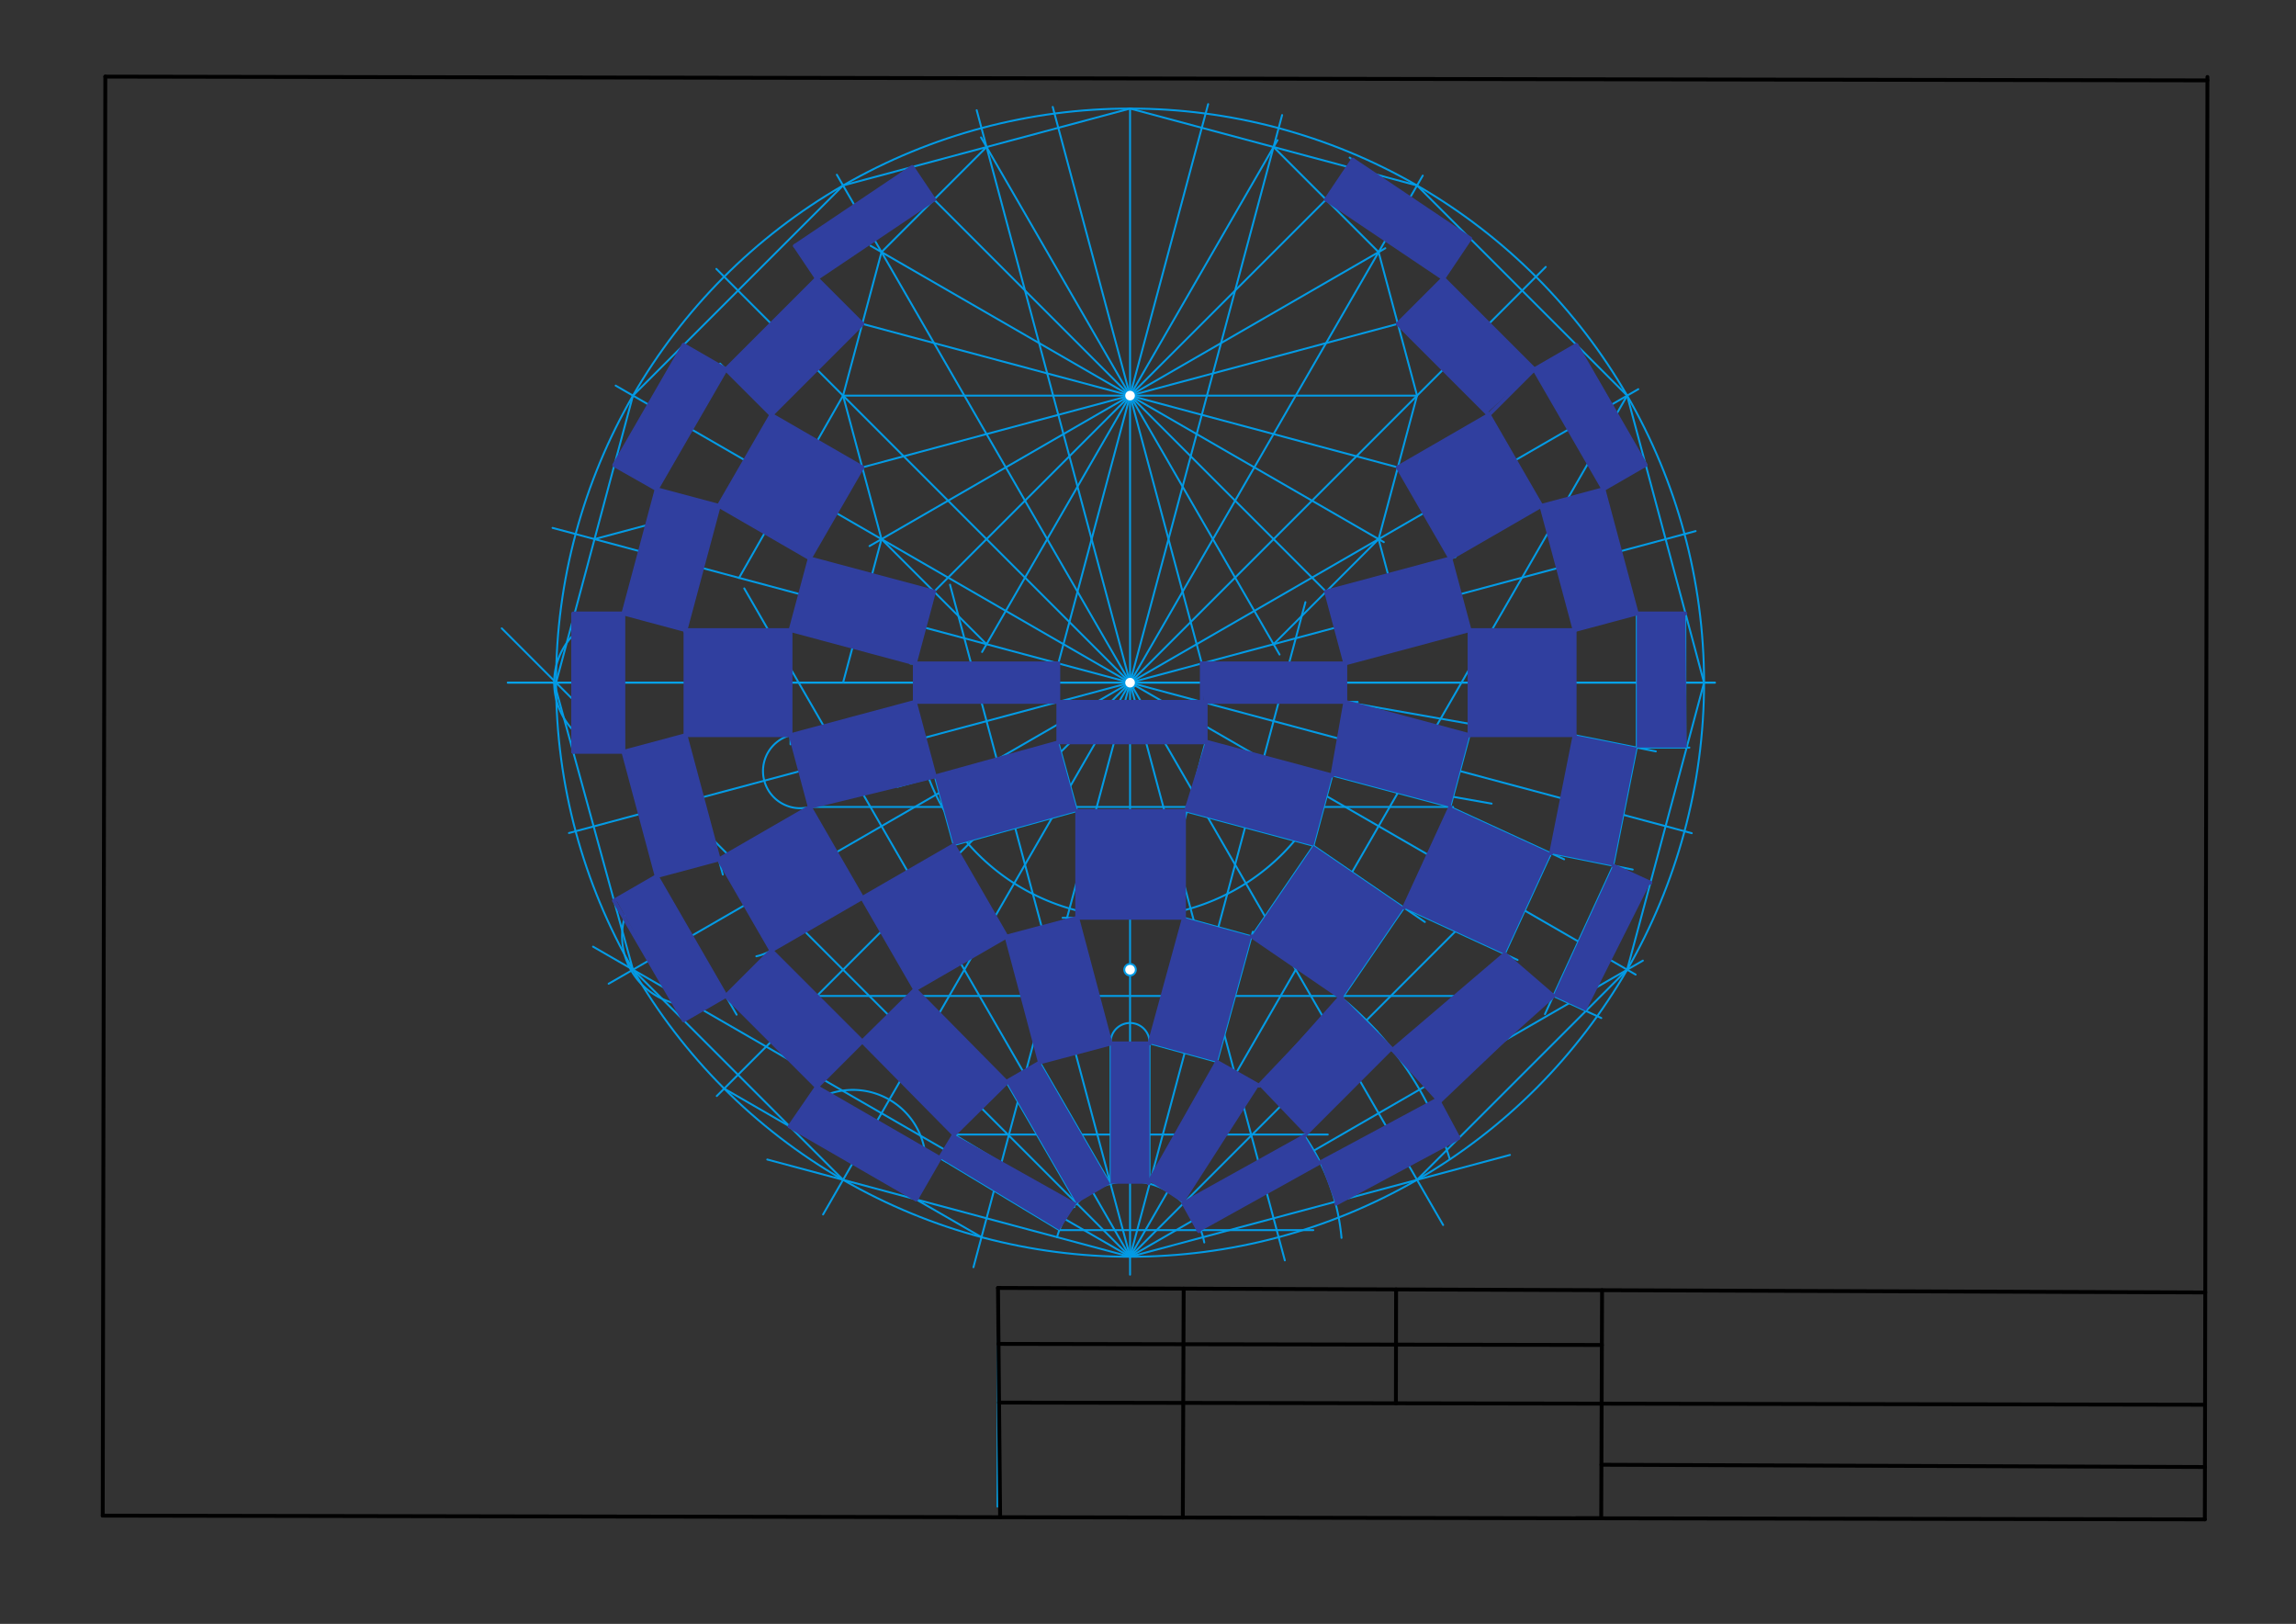 <svg xmlns="http://www.w3.org/2000/svg" class="svg--1it" height="100%" preserveAspectRatio="xMidYMid meet" viewBox="0 0 1190.551 841.89" width="100%"><rect x="0" y="0" width="1190.551" height="841.89" fill="#333333" stroke="none"/><defs><marker id="marker-arrow" markerHeight="16" markerUnits="userSpaceOnUse" markerWidth="24" orient="auto-start-reverse" refX="24" refY="4" viewBox="0 0 24 8"><path d="M 0 0 L 24 4 L 0 8 z" stroke="inherit"></path></marker></defs><g class="aux-layer--1FB"><g class="element--2qn"><line stroke="#03A9F4" stroke-dasharray="none" stroke-linecap="round" stroke-width="1" x1="517.497" x2="517.293" y1="667.719" y2="781.105"></line></g><g class="element--2qn"><line stroke="#03A9F4" stroke-dasharray="none" stroke-linecap="round" stroke-width="1" x1="585.973" x2="889.281" y1="353.921" y2="353.921"></line></g><g class="element--2qn"><line stroke="#03A9F4" stroke-dasharray="none" stroke-linecap="round" stroke-width="1" x1="263.281" x2="585.973" y1="353.921" y2="353.921"></line></g><g class="element--2qn"><g class="center--1s5"><line x1="581.973" y1="353.921" x2="589.973" y2="353.921" stroke="#039BE5" stroke-width="1" stroke-linecap="round"></line><line x1="585.973" y1="349.921" x2="585.973" y2="357.921" stroke="#039BE5" stroke-width="1" stroke-linecap="round"></line><circle class="hit--230" cx="585.973" cy="353.921" r="4" stroke="none" fill="transparent"></circle></g><circle cx="585.973" cy="353.921" fill="none" r="297.635" stroke="#039BE5" stroke-dasharray="none" stroke-width="1"></circle></g><g class="element--2qn"><line stroke="#039BE5" stroke-dasharray="none" stroke-linecap="round" stroke-width="1" x1="585.973" x2="585.973" y1="353.921" y2="56.286"></line></g><g class="element--2qn"><line stroke="#039BE5" stroke-dasharray="none" stroke-linecap="round" stroke-width="1" x1="585.973" x2="585.973" y1="353.921" y2="660.859"></line></g><g class="element--2qn"><line stroke="#039BE5" stroke-dasharray="none" stroke-linecap="round" stroke-width="1" x1="585.973" x2="734.791" y1="205.103" y2="205.103"></line></g><g class="element--2qn"><line stroke="#039BE5" stroke-dasharray="none" stroke-linecap="round" stroke-width="1" x1="585.973" x2="437.156" y1="205.103" y2="205.103"></line></g><g class="element--2qn"><line stroke="#039BE5" stroke-dasharray="none" stroke-linecap="round" stroke-width="1" x1="585.973" x2="733.815" y1="205.103" y2="165.489"></line></g><g class="element--2qn"><line stroke="#039BE5" stroke-dasharray="none" stroke-linecap="round" stroke-width="1" x1="585.973" x2="718.333" y1="205.103" y2="128.686"></line></g><g class="element--2qn"><line stroke="#039BE5" stroke-dasharray="none" stroke-linecap="round" stroke-width="1" x1="585.973" x2="695.194" y1="205.103" y2="95.882"></line></g><g class="element--2qn"><line stroke="#039BE5" stroke-dasharray="none" stroke-linecap="round" stroke-width="1" x1="585.973" x2="662.432" y1="205.103" y2="72.673"></line></g><g class="element--2qn"><line stroke="#039BE5" stroke-dasharray="none" stroke-linecap="round" stroke-width="1" x1="585.973" x2="626.467" y1="205.103" y2="53.976"></line></g><g class="element--2qn"><line stroke="#039BE5" stroke-dasharray="none" stroke-linecap="round" stroke-width="1" x1="585.973" x2="545.872" y1="205.103" y2="55.443"></line></g><g class="element--2qn"><line stroke="#039BE5" stroke-dasharray="none" stroke-linecap="round" stroke-width="1" x1="585.973" x2="508.689" y1="205.103" y2="71.242"></line></g><g class="element--2qn"><line stroke="#039BE5" stroke-dasharray="none" stroke-linecap="round" stroke-width="1" x1="585.973" x2="474.779" y1="205.103" y2="93.909"></line></g><g class="element--2qn"><line stroke="#039BE5" stroke-dasharray="none" stroke-linecap="round" stroke-width="1" x1="585.973" x2="451.408" y1="205.103" y2="127.412"></line></g><g class="element--2qn"><line stroke="#039BE5" stroke-dasharray="none" stroke-linecap="round" stroke-width="1" x1="585.973" x2="437.328" y1="205.103" y2="165.274"></line></g><g class="element--2qn"><line stroke="#039BE5" stroke-dasharray="none" stroke-linecap="round" stroke-width="1" x1="585.973" x2="437.336" y1="205.103" y2="244.93"></line></g><g class="element--2qn"><line stroke="#039BE5" stroke-dasharray="none" stroke-linecap="round" stroke-width="1" x1="585.973" x2="450.872" y1="205.103" y2="283.104"></line></g><g class="element--2qn"><line stroke="#039BE5" stroke-dasharray="none" stroke-linecap="round" stroke-width="1" x1="585.973" x2="477.194" y1="205.103" y2="313.882"></line></g><g class="element--2qn"><line stroke="#039BE5" stroke-dasharray="none" stroke-linecap="round" stroke-width="1" x1="585.973" x2="509.234" y1="205.103" y2="338.019"></line></g><g class="element--2qn"><line stroke="#039BE5" stroke-dasharray="none" stroke-linecap="round" stroke-width="1" x1="585.973" x2="546.676" y1="205.103" y2="351.762"></line></g><g class="element--2qn"><line stroke="#039BE5" stroke-dasharray="none" stroke-linecap="round" stroke-width="1" x1="585.973" x2="625.152" y1="205.103" y2="351.322"></line></g><g class="element--2qn"><line stroke="#039BE5" stroke-dasharray="none" stroke-linecap="round" stroke-width="1" x1="585.973" x2="663.482" y1="205.103" y2="339.353"></line></g><g class="element--2qn"><line stroke="#039BE5" stroke-dasharray="none" stroke-linecap="round" stroke-width="1" x1="585.973" x2="695.179" y1="205.103" y2="314.309"></line></g><g class="element--2qn"><line stroke="#039BE5" stroke-dasharray="none" stroke-linecap="round" stroke-width="1" x1="585.973" x2="717.565" y1="205.103" y2="281.078"></line></g><g class="element--2qn"><line stroke="#039BE5" stroke-dasharray="none" stroke-linecap="round" stroke-width="1" x1="585.973" x2="734.753" y1="205.103" y2="244.969"></line></g><g class="element--2qn"><line stroke="#039BE5" stroke-dasharray="none" stroke-linecap="round" stroke-width="1" x1="585.973" x2="879.234" y1="353.921" y2="275.342"></line></g><g class="element--2qn"><line stroke="#039BE5" stroke-dasharray="none" stroke-linecap="round" stroke-width="1" x1="585.973" x2="849.512" y1="353.921" y2="201.766"></line></g><g class="element--2qn"><line stroke="#039BE5" stroke-dasharray="none" stroke-linecap="round" stroke-width="1" x1="585.973" x2="801.517" y1="353.921" y2="138.377"></line></g><g class="element--2qn"><line stroke="#039BE5" stroke-dasharray="none" stroke-linecap="round" stroke-width="1" x1="585.973" x2="737.742" y1="353.921" y2="91.05"></line></g><g class="element--2qn"><line stroke="#039BE5" stroke-dasharray="none" stroke-linecap="round" stroke-width="1" x1="585.973" x2="664.823" y1="353.921" y2="59.649"></line></g><g class="element--2qn"><line stroke="#039BE5" stroke-dasharray="none" stroke-linecap="round" stroke-width="1" x1="585.973" x2="506.449" y1="353.921" y2="57.131"></line></g><g class="element--2qn"><line stroke="#039BE5" stroke-dasharray="none" stroke-linecap="round" stroke-width="1" x1="585.973" x2="433.937" y1="353.921" y2="90.586"></line></g><g class="element--2qn"><line stroke="#039BE5" stroke-dasharray="none" stroke-linecap="round" stroke-width="1" x1="585.973" x2="371.456" y1="353.921" y2="139.403"></line></g><g class="element--2qn"><line stroke="#039BE5" stroke-dasharray="none" stroke-linecap="round" stroke-width="1" x1="585.973" x2="319.242" y1="353.921" y2="199.923"></line></g><g class="element--2qn"><line stroke="#039BE5" stroke-dasharray="none" stroke-linecap="round" stroke-width="1" x1="585.973" x2="286.512" y1="353.921" y2="273.68"></line></g><g class="element--2qn"><line stroke="#039BE5" stroke-dasharray="none" stroke-linecap="round" stroke-width="1" x1="585.973" x2="437.156" y1="56.286" y2="96.161"></line></g><g class="element--2qn"><line stroke="#039BE5" stroke-dasharray="none" stroke-linecap="round" stroke-width="1" x1="437.156" x2="328.214" y1="96.161" y2="205.103"></line></g><g class="element--2qn"><line stroke="#039BE5" stroke-dasharray="none" stroke-linecap="round" stroke-width="1" x1="328.214" x2="288.338" y1="205.103" y2="353.921"></line></g><g class="element--2qn"><line stroke="#039BE5" stroke-dasharray="none" stroke-linecap="round" stroke-width="1" x1="585.973" x2="734.791" y1="56.286" y2="96.161"></line></g><g class="element--2qn"><line stroke="#039BE5" stroke-dasharray="none" stroke-linecap="round" stroke-width="1" x1="734.791" x2="843.733" y1="96.161" y2="205.103"></line></g><g class="element--2qn"><line stroke="#039BE5" stroke-dasharray="none" stroke-linecap="round" stroke-width="1" x1="843.733" x2="883.608" y1="205.103" y2="353.921"></line></g><g class="element--2qn"><line stroke="#039BE5" stroke-dasharray="none" stroke-linecap="round" stroke-width="1" x1="585.973" x2="295.022" y1="353.921" y2="431.881"></line></g><g class="element--2qn"><line stroke="#039BE5" stroke-dasharray="none" stroke-linecap="round" stroke-width="1" x1="442.227" x2="308.276" y1="243.62" y2="279.512"></line></g><g class="element--2qn"><line stroke="#039BE5" stroke-dasharray="none" stroke-linecap="round" stroke-width="1" x1="437.156" x2="457.093" y1="205.103" y2="279.512"></line></g><g class="element--2qn"><line stroke="#039BE5" stroke-dasharray="none" stroke-linecap="round" stroke-width="1" x1="660.382" x2="714.853" y1="76.224" y2="130.694"></line></g><g class="element--2qn"><line stroke="#039BE5" stroke-dasharray="none" stroke-linecap="round" stroke-width="1" x1="714.853" x2="734.791" y1="130.694" y2="205.103"></line></g><g class="element--2qn"><line stroke="#039BE5" stroke-dasharray="none" stroke-linecap="round" stroke-width="1" x1="734.791" x2="714.853" y1="205.103" y2="279.512"></line></g><g class="element--2qn"><line stroke="#039BE5" stroke-dasharray="none" stroke-linecap="round" stroke-width="1" x1="714.853" x2="660.382" y1="279.512" y2="333.983"></line></g><g class="element--2qn"><line stroke="#039BE5" stroke-dasharray="none" stroke-linecap="round" stroke-width="1" x1="457.093" x2="511.564" y1="279.512" y2="333.983"></line></g><g class="element--2qn"><line stroke="#039BE5" stroke-dasharray="none" stroke-linecap="round" stroke-width="1" x1="437.156" x2="457.093" y1="205.103" y2="130.694"></line></g><g class="element--2qn"><line stroke="#039BE5" stroke-dasharray="none" stroke-linecap="round" stroke-width="1" x1="457.093" x2="511.564" y1="130.694" y2="76.224"></line></g><g class="element--2qn"><line stroke="#039BE5" stroke-dasharray="none" stroke-linecap="round" stroke-width="1" x1="585.973" x2="877.24" y1="353.921" y2="431.965"></line></g><g class="element--2qn"><line stroke="#039BE5" stroke-dasharray="none" stroke-linecap="round" stroke-width="1" x1="548.769" x2="472" y1="343.952" y2="343.952"></line></g><g class="element--2qn"><line stroke="#039BE5" stroke-dasharray="none" stroke-linecap="round" stroke-width="1" x1="548.769" x2="473.5" y1="363.89" y2="363.89"></line></g><g class="element--2qn"><line stroke="#039BE5" stroke-dasharray="none" stroke-linecap="round" stroke-width="1" x1="474.36" x2="474.36" y1="363.89" y2="341.43"></line></g><g class="element--2qn"><line stroke="#039BE5" stroke-dasharray="none" stroke-linecap="round" stroke-width="1" x1="548.769" x2="548.769" y1="363.89" y2="343.952"></line></g><g class="element--2qn"><line stroke="#039BE5" stroke-dasharray="none" stroke-linecap="round" stroke-width="1" x1="457.093" x2="437.175" y1="279.512" y2="353.849"></line></g><g class="element--2qn"><line stroke="#039BE5" stroke-dasharray="none" stroke-linecap="round" stroke-width="1" x1="623.178" x2="704" y1="363.89" y2="363.89"></line></g><g class="element--2qn"><path d="M 474.36 363.89 A 111.613 111.613 0 0 0 697.586 363.89" fill="none" stroke="#039BE5" stroke-dasharray="none" stroke-linecap="round" stroke-width="1"></path></g><g class="element--2qn"><line stroke="#039BE5" stroke-dasharray="none" stroke-linecap="round" stroke-width="1" x1="687.617" x2="754.752" y1="306.747" y2="288.759"></line></g><g class="element--2qn"><line stroke="#039BE5" stroke-dasharray="none" stroke-linecap="round" stroke-width="1" x1="714.853" x2="729.806" y1="279.512" y2="335.319"></line></g><g class="element--2qn"><line stroke="#039BE5" stroke-dasharray="none" stroke-linecap="round" stroke-width="1" x1="399.951" x2="373.393" y1="215.072" y2="188.514"></line></g><g class="element--2qn"><line stroke="#039BE5" stroke-dasharray="none" stroke-linecap="round" stroke-width="1" x1="484.329" x2="473.009" y1="103.459" y2="86.615"></line></g><g class="element--2qn"><line stroke="#039BE5" stroke-dasharray="none" stroke-linecap="round" stroke-width="1" x1="437.156" x2="383.197" y1="205.103" y2="299.641"></line></g><g class="element--2qn"><line stroke="#039BE5" stroke-dasharray="none" stroke-linecap="round" stroke-width="1" x1="340.496" x2="372.716" y1="253.612" y2="262.245"></line></g><g class="element--2qn"><line stroke="#039BE5" stroke-dasharray="none" stroke-linecap="round" stroke-width="1" x1="340.496" x2="318.644" y1="253.612" y2="240.996"></line></g><g class="element--2qn"><line stroke="#039BE5" stroke-dasharray="none" stroke-linecap="round" stroke-width="1" x1="340.496" x2="323.037" y1="253.612" y2="318.77"></line></g><g class="element--2qn"><path d="M 372.716 262.245 A 33.357 33.357 0 1 0 355.449 326.685" fill="none" stroke="#039BE5" stroke-dasharray="none" stroke-linecap="round" stroke-width="1"></path></g><g class="element--2qn"><path d="M 807.864 294.465 A 33.357 33.357 0 0 0 831.45 253.612" fill="none" stroke="#039BE5" stroke-dasharray="none" stroke-linecap="round" stroke-width="1"></path></g><g class="element--2qn"><path d="M 748.408 191.485 A 33.357 33.357 0 0 0 748.408 144.312" fill="none" stroke="#039BE5" stroke-dasharray="none" stroke-linecap="round" stroke-width="1"></path></g><g class="element--2qn"><line stroke="#039BE5" stroke-dasharray="none" stroke-linecap="round" stroke-width="1" x1="762.277" x2="699.848" y1="123.675" y2="81.721"></line></g><g class="element--2qn"><line stroke="#039BE5" stroke-dasharray="none" stroke-linecap="round" stroke-width="1" x1="709.269" x2="711.452" y1="117.995" y2="109.846"></line></g><g class="element--2qn"><line stroke="#039BE5" stroke-dasharray="none" stroke-linecap="round" stroke-width="1" x1="795.582" x2="831.45" y1="191.485" y2="253.612"></line></g><g class="element--2qn"><line stroke="#039BE5" stroke-dasharray="none" stroke-linecap="round" stroke-width="1" x1="795.582" x2="817.541" y1="191.485" y2="178.807"></line></g><g class="element--2qn"><line stroke="#039BE5" stroke-dasharray="none" stroke-linecap="round" stroke-width="1" x1="831.45" x2="853.28" y1="253.612" y2="241.009"></line></g><g class="element--2qn"><line stroke="#039BE5" stroke-dasharray="none" stroke-linecap="round" stroke-width="1" x1="697.586" x2="465.333" y1="343.952" y2="407.906"></line></g><g class="element--2qn"><line stroke="#039BE5" stroke-dasharray="none" stroke-linecap="round" stroke-width="1" x1="548.769" x2="559.355" y1="384.859" y2="423.301"></line></g><g class="element--2qn"><line stroke="#039BE5" stroke-dasharray="none" stroke-linecap="round" stroke-width="1" x1="625.182" x2="613.932" y1="384.437" y2="426.344"></line></g><g class="element--2qn"><line stroke="#039BE5" stroke-dasharray="none" stroke-linecap="round" stroke-width="1" x1="690.855" x2="679.282" y1="402.065" y2="445.177"></line></g><g class="element--2qn"><line stroke="#039BE5" stroke-dasharray="none" stroke-linecap="round" stroke-width="1" x1="409.92" x2="409.92" y1="326.685" y2="385.906"></line></g><g class="element--2qn"><path d="M 409.92 326.685 A 27.235 27.235 0 0 0 409.92 381.156" fill="none" stroke="#039BE5" stroke-dasharray="none" stroke-linecap="round" stroke-width="1"></path></g><g class="element--2qn"><line stroke="#039BE5" stroke-dasharray="none" stroke-linecap="round" stroke-width="1" x1="409.92" x2="355.449" y1="381.156" y2="381.156"></line></g><g class="element--2qn"><path d="M 323.229 318.052 A 35.869 35.869 0 1 0 327.859 389.489" fill="none" stroke="#039BE5" stroke-dasharray="none" stroke-linecap="round" stroke-width="1"></path></g><g class="element--2qn"><line stroke="#039BE5" stroke-dasharray="none" stroke-linecap="round" stroke-width="1" x1="585.973" x2="315.604" y1="353.921" y2="510.018"></line></g><g class="element--2qn"><line stroke="#039BE5" stroke-dasharray="none" stroke-linecap="round" stroke-width="1" x1="585.973" x2="848.13" y1="353.921" y2="505.277"></line></g><g class="element--2qn"><line stroke="#039BE5" stroke-dasharray="none" stroke-linecap="round" stroke-width="1" x1="287.36" x2="328.214" y1="353.921" y2="502.738"></line></g><g class="element--2qn"><line stroke="#039BE5" stroke-dasharray="none" stroke-linecap="round" stroke-width="1" x1="355.449" x2="374.814" y1="381.156" y2="453.427"></line></g><g class="element--2qn"><path d="M 355.449 381.156 A 33.357 33.357 0 1 0 380.277 442.538" fill="none" stroke="#039BE5" stroke-dasharray="none" stroke-linecap="round" stroke-width="1"></path></g><g class="element--2qn"><line stroke="#039BE5" stroke-dasharray="none" stroke-linecap="round" stroke-width="1" x1="323.229" x2="342.451" y1="389.789" y2="461.524"></line></g><g class="element--2qn"><line stroke="#039BE5" stroke-dasharray="none" stroke-linecap="round" stroke-width="1" x1="409.92" x2="421.673" y1="381.156" y2="425.018"></line></g><g class="element--2qn"><path d="M 409.92 381.156 A 19.258 19.258 0 0 0 419.889 418.361" fill="none" stroke="#039BE5" stroke-dasharray="none" stroke-linecap="round" stroke-width="1"></path></g><g class="element--2qn"><line stroke="#039BE5" stroke-dasharray="none" stroke-linecap="round" stroke-width="1" x1="372.716" x2="406.685" y1="445.596" y2="504.432"></line></g><g class="element--2qn"><path d="M 372.716 445.596 A 27.235 27.235 0 1 1 392.186 495.782" fill="none" stroke="#039BE5" stroke-dasharray="none" stroke-linecap="round" stroke-width="1"></path></g><g class="element--2qn"><line stroke="#039BE5" stroke-dasharray="none" stroke-linecap="round" stroke-width="1" x1="399.951" x2="449.62" y1="492.769" y2="464.093"></line></g><g class="element--2qn"><line stroke="#039BE5" stroke-dasharray="none" stroke-linecap="round" stroke-width="1" x1="419.889" x2="447.125" y1="418.361" y2="465.534"></line></g><g class="element--2qn"><line stroke="#039BE5" stroke-dasharray="none" stroke-linecap="round" stroke-width="1" x1="340.496" x2="381.966" y1="454.229" y2="526.057"></line></g><g class="element--2qn"><line stroke="#039BE5" stroke-dasharray="none" stroke-linecap="round" stroke-width="1" x1="585.973" x2="371.66" y1="353.921" y2="568.233"></line></g><g class="element--2qn"><line stroke="#039BE5" stroke-dasharray="none" stroke-linecap="round" stroke-width="1" x1="585.973" x2="426.787" y1="353.921" y2="629.639"></line></g><g class="element--2qn"><line stroke="#039BE5" stroke-dasharray="none" stroke-linecap="round" stroke-width="1" x1="328.214" x2="437.156" y1="502.738" y2="611.68"></line></g><g class="element--2qn"><line stroke="#039BE5" stroke-dasharray="none" stroke-linecap="round" stroke-width="1" x1="340.496" x2="318.446" y1="454.229" y2="466.96"></line></g><g class="element--2qn"><path d="M 340.496 454.229 A 35.869 35.869 0 1 0 381.015 513.158" fill="none" stroke="#039BE5" stroke-dasharray="none" stroke-linecap="round" stroke-width="1"></path></g><g class="element--2qn"><line stroke="#039BE5" stroke-dasharray="none" stroke-linecap="round" stroke-width="1" x1="376.365" x2="354.526" y1="516.356" y2="528.965"></line></g><g class="element--2qn"><line stroke="#039BE5" stroke-dasharray="none" stroke-linecap="round" stroke-width="1" x1="399.951" x2="453.211" y1="492.769" y2="546.029"></line></g><g class="element--2qn"><line stroke="#039BE5" stroke-dasharray="none" stroke-linecap="round" stroke-width="1" x1="376.365" x2="430.291" y1="516.356" y2="570.282"></line></g><g class="element--2qn"><path d="M 399.951 492.769 A 33.357 33.357 0 0 0 447.125 539.943" fill="none" stroke="#039BE5" stroke-dasharray="none" stroke-linecap="round" stroke-width="1"></path></g><g class="element--2qn"><line stroke="#039BE5" stroke-dasharray="none" stroke-linecap="round" stroke-width="1" x1="447.125" x2="510.956" y1="465.534" y2="428.681"></line></g><g class="element--2qn"><line stroke="#039BE5" stroke-dasharray="none" stroke-linecap="round" stroke-width="1" x1="484.724" x2="494.578" y1="402.567" y2="438.353"></line></g><g class="element--2qn"><line stroke="#039BE5" stroke-dasharray="none" stroke-linecap="round" stroke-width="1" x1="494.526" x2="558.569" y1="438.166" y2="420.459"></line></g><g class="element--2qn"><line stroke="#039BE5" stroke-dasharray="none" stroke-linecap="round" stroke-width="1" x1="558.569" x2="613.932" y1="420.459" y2="420.459"></line></g><g class="element--2qn"><line stroke="#039BE5" stroke-dasharray="none" stroke-linecap="round" stroke-width="1" x1="613.932" x2="681.079" y1="420.459" y2="438.483"></line></g><g class="element--2qn"><path d="M 558.572 420.459 A 55.36 55.36 0 0 0 613.932 475.82" fill="none" stroke="#039BE5" stroke-dasharray="none" stroke-linecap="round" stroke-width="1"></path></g><g class="element--2qn"><line stroke="#039BE5" stroke-dasharray="none" stroke-linecap="round" stroke-width="1" x1="613.932" x2="613.932" y1="420.459" y2="475.82"></line></g><g class="element--2qn"><line stroke="#039BE5" stroke-dasharray="none" stroke-linecap="round" stroke-width="1" x1="613.932" x2="551" y1="475.82" y2="475.82"></line></g><g class="element--2qn"><line stroke="#039BE5" stroke-dasharray="none" stroke-linecap="round" stroke-width="1" x1="558.572" x2="558.572" y1="420.459" y2="478.43"></line></g><g class="element--2qn"><line stroke="#039BE5" stroke-dasharray="none" stroke-linecap="round" stroke-width="1" x1="494.526" x2="523.459" y1="438.166" y2="488.278"></line></g><g class="element--2qn"><path d="M 447.125 465.534 A 54.735 54.735 0 0 0 521.894 485.568" fill="none" stroke="#039BE5" stroke-dasharray="none" stroke-linecap="round" stroke-width="1"></path></g><g class="element--2qn"><line stroke="#039BE5" stroke-dasharray="none" stroke-linecap="round" stroke-width="1" x1="447.125" x2="474.808" y1="465.534" y2="513.484"></line></g><g class="element--2qn"><line stroke="#039BE5" stroke-dasharray="none" stroke-linecap="round" stroke-width="1" x1="521.894" x2="474.492" y1="485.568" y2="512.936"></line></g><g class="element--2qn"><line stroke="#039BE5" stroke-dasharray="none" stroke-linecap="round" stroke-width="1" x1="474.492" x2="447.125" y1="512.936" y2="539.943"></line></g><g class="element--2qn"><line stroke="#039BE5" stroke-dasharray="none" stroke-linecap="round" stroke-width="1" x1="585.973" x2="504.764" y1="353.921" y2="656.997"></line></g><g class="element--2qn"><line stroke="#039BE5" stroke-dasharray="none" stroke-linecap="round" stroke-width="1" x1="375.513" x2="508.94" y1="564.38" y2="641.414"></line></g><g class="element--2qn"><path d="M 409.448 583.973 A 37.849 37.849 0 0 1 475.005 621.822" fill="none" stroke="#039BE5" stroke-dasharray="none" stroke-linecap="round" stroke-width="1"></path></g><g class="element--2qn"><line stroke="#039BE5" stroke-dasharray="none" stroke-linecap="round" stroke-width="1" x1="423.538" x2="490.853" y1="563.529" y2="602.393"></line></g><g class="element--2qn"><line stroke="#039BE5" stroke-dasharray="none" stroke-linecap="round" stroke-width="1" x1="585.973" x2="397.854" y1="651.556" y2="601.149"></line></g><g class="element--2qn"><line stroke="#039BE5" stroke-dasharray="none" stroke-linecap="round" stroke-width="1" x1="585.973" x2="782.968" y1="651.556" y2="598.771"></line></g><g class="element--2qn"><line stroke="#039BE5" stroke-dasharray="none" stroke-linecap="round" stroke-width="1" x1="585.973" x2="851.89" y1="651.556" y2="498.029"></line></g><g class="element--2qn"><line stroke="#039BE5" stroke-dasharray="none" stroke-linecap="round" stroke-width="1" x1="585.973" x2="843.733" y1="651.556" y2="205.103"></line></g><g class="element--2qn"><line stroke="#039BE5" stroke-dasharray="none" stroke-linecap="round" stroke-width="1" x1="585.973" x2="307.511" y1="651.556" y2="490.785"></line></g><g class="element--2qn"><line stroke="#039BE5" stroke-dasharray="none" stroke-linecap="round" stroke-width="1" x1="585.973" x2="260.178" y1="651.556" y2="325.76"></line></g><g class="element--2qn"><line stroke="#039BE5" stroke-dasharray="none" stroke-linecap="round" stroke-width="1" x1="585.973" x2="385.921" y1="651.556" y2="305.055"></line></g><g class="element--2qn"><line stroke="#039BE5" stroke-dasharray="none" stroke-linecap="round" stroke-width="1" x1="585.973" x2="492.613" y1="651.556" y2="303.132"></line></g><g class="element--2qn"><line stroke="#039BE5" stroke-dasharray="none" stroke-linecap="round" stroke-width="1" x1="585.973" x2="676.908" y1="651.556" y2="312.181"></line></g><g class="element--2qn"><line stroke="#039BE5" stroke-dasharray="none" stroke-linecap="round" stroke-width="1" x1="474.492" x2="521.838" y1="512.936" y2="560.913"></line></g><g class="element--2qn"><line stroke="#039BE5" stroke-dasharray="none" stroke-linecap="round" stroke-width="1" x1="447.125" x2="498.674" y1="539.943" y2="592.18"></line></g><g class="element--2qn"><line stroke="#039BE5" stroke-dasharray="none" stroke-linecap="round" stroke-width="1" x1="521.894" x2="539.783" y1="485.568" y2="552.872"></line></g><g class="element--2qn"><line stroke="#039BE5" stroke-dasharray="none" stroke-linecap="round" stroke-width="1" x1="558.572" x2="576.65" y1="475.82" y2="543.834"></line></g><g class="element--2qn"><path d="M 575.879 540.935 A 10.105 10.105 0 1 1 595.525 543.77" fill="none" stroke="#039BE5" stroke-dasharray="none" stroke-linecap="round" stroke-width="1"></path></g><g class="element--2qn"><line stroke="#039BE5" stroke-dasharray="none" stroke-linecap="round" stroke-width="1" x1="596.067" x2="631.099" y1="540.935" y2="550.546"></line></g><g class="element--2qn"><line stroke="#039BE5" stroke-dasharray="none" stroke-linecap="round" stroke-width="1" x1="631.099" x2="649.615" y1="550.546" y2="483.058"></line></g><g class="element--2qn"><line stroke="#039BE5" stroke-dasharray="none" stroke-linecap="round" stroke-width="1" x1="613.932" x2="648.965" y1="475.82" y2="485.431"></line></g><g class="element--2qn"><line stroke="#039BE5" stroke-dasharray="none" stroke-linecap="round" stroke-width="1" x1="648.965" x2="681.079" y1="485.431" y2="438.483"></line></g><g class="element--2qn"><path d="M 548.124 641.414 A 39.184 39.184 0 0 1 624.452 644.152" fill="none" stroke="#039BE5" stroke-dasharray="none" stroke-linecap="round" stroke-width="1"></path></g><g class="element--2qn"><line stroke="#039BE5" stroke-dasharray="none" stroke-linecap="round" stroke-width="1" x1="494.738" x2="557.083" y1="588.192" y2="625.807"></line></g><g class="element--2qn"><line stroke="#039BE5" stroke-dasharray="none" stroke-linecap="round" stroke-width="1" x1="487.38" x2="548.749" y1="600.388" y2="637.415"></line></g><g class="element--2qn"><line stroke="#039BE5" stroke-dasharray="none" stroke-linecap="round" stroke-width="1" x1="539.229" x2="575.718" y1="550.79" y2="613.772"></line></g><g class="element--2qn"><line stroke="#039BE5" stroke-dasharray="none" stroke-linecap="round" stroke-width="1" x1="521.807" x2="558.617" y1="560.883" y2="624.419"></line></g><g class="element--2qn"><line stroke="#039BE5" stroke-dasharray="none" stroke-linecap="round" stroke-width="1" x1="575.879" x2="575.879" y1="540.935" y2="613.742"></line></g><g class="element--2qn"><line stroke="#039BE5" stroke-dasharray="none" stroke-linecap="round" stroke-width="1" x1="596.067" x2="596.067" y1="540.935" y2="613.706"></line></g><g class="element--2qn"><line stroke="#039BE5" stroke-dasharray="none" stroke-linecap="round" stroke-width="1" x1="697.586" x2="794.288" y1="363.89" y2="380.941"></line></g><g class="element--2qn"><line stroke="#039BE5" stroke-dasharray="none" stroke-linecap="round" stroke-width="1" x1="690.855" x2="773.441" y1="402.065" y2="416.628"></line></g><g class="element--2qn"><line stroke="#039BE5" stroke-dasharray="none" stroke-linecap="round" stroke-width="1" x1="681.079" x2="738.848" y1="438.483" y2="478"></line></g><g class="element--2qn"><path d="M 648.965 485.431 A 56.881 56.881 0 0 0 728.027 470.598" fill="none" stroke="#039BE5" stroke-dasharray="none" stroke-linecap="round" stroke-width="1"></path></g><g class="element--2qn"><line stroke="#039BE5" stroke-dasharray="none" stroke-linecap="round" stroke-width="1" x1="728.027" x2="695.912" y1="470.598" y2="517.545"></line></g><g class="element--2qn"><line stroke="#039BE5" stroke-dasharray="none" stroke-linecap="round" stroke-width="1" x1="816.497" x2="816.497" y1="326.685" y2="385.24"></line></g><g class="element--2qn"><path d="M 816.497 326.685 A 27.235 27.235 0 0 0 816.497 381.156" fill="none" stroke="#039BE5" stroke-dasharray="none" stroke-linecap="round" stroke-width="1"></path></g><g class="element--2qn"><line stroke="#039BE5" stroke-dasharray="none" stroke-linecap="round" stroke-width="1" x1="816.497" x2="758.667" y1="381.156" y2="381.156"></line></g><g class="element--2qn"><line stroke="#039BE5" stroke-dasharray="none" stroke-linecap="round" stroke-width="1" x1="762.026" x2="750.667" y1="381.156" y2="423.549"></line></g><g class="element--2qn"><line stroke="#039BE5" stroke-dasharray="none" stroke-linecap="round" stroke-width="1" x1="419.889" x2="753.465" y1="418.361" y2="418.361"></line></g><g class="element--2qn"><line stroke="#039BE5" stroke-dasharray="none" stroke-linecap="round" stroke-width="1" x1="690.855" x2="752.057" y1="402.065" y2="418.361"></line></g><g class="element--2qn"><line stroke="#039BE5" stroke-dasharray="none" stroke-linecap="round" stroke-width="1" x1="752.057" x2="811.053" y1="418.361" y2="445.501"></line></g><g class="element--2qn"><path d="M 728.027 470.598 A 57.499 57.499 0 0 0 804.294 442.391" fill="none" stroke="#039BE5" stroke-dasharray="none" stroke-linecap="round" stroke-width="1"></path></g><g class="element--2qn"><line stroke="#039BE5" stroke-dasharray="none" stroke-linecap="round" stroke-width="1" x1="804.294" x2="777.788" y1="442.391" y2="500.009"></line></g><g class="element--2qn"><line stroke="#039BE5" stroke-dasharray="none" stroke-linecap="round" stroke-width="1" x1="728.027" x2="786.925" y1="470.598" y2="497.692"></line></g><g class="element--2qn"><line stroke="#039BE5" stroke-dasharray="none" stroke-linecap="round" stroke-width="1" x1="816.497" x2="858.603" y1="381.156" y2="389.547"></line></g><g class="element--2qn"><line stroke="#039BE5" stroke-dasharray="none" stroke-linecap="round" stroke-width="1" x1="804.294" x2="846.616" y1="442.391" y2="450.825"></line></g><g class="element--2qn"><line stroke="#039BE5" stroke-dasharray="none" stroke-linecap="round" stroke-width="1" x1="848.717" x2="848.717" y1="318.052" y2="387.782"></line></g><g class="element--2qn"><line stroke="#039BE5" stroke-dasharray="none" stroke-linecap="round" stroke-width="1" x1="848.717" x2="836.514" y1="387.577" y2="448.812"></line></g><g class="element--2qn"><line stroke="#039BE5" stroke-dasharray="none" stroke-linecap="round" stroke-width="1" x1="848.717" x2="876" y1="387.577" y2="387.577"></line></g><g class="element--2qn"><line stroke="#039BE5" stroke-dasharray="none" stroke-linecap="round" stroke-width="1" x1="843.733" x2="883.608" y1="502.738" y2="353.921"></line></g><g class="element--2qn"><line stroke="#039BE5" stroke-dasharray="none" stroke-linecap="round" stroke-width="1" x1="873.908" x2="873.908" y1="318.052" y2="387.577"></line></g><g class="element--2qn"><line stroke="#039BE5" stroke-dasharray="none" stroke-linecap="round" stroke-width="1" x1="836.514" x2="801.11" y1="448.812" y2="525.772"></line></g><g class="element--2qn"><path d="M 695.912 517.545 A 173.336 173.336 0 0 1 751.731 600.862" fill="none" stroke="#039BE5" stroke-dasharray="none" stroke-linecap="round" stroke-width="1"></path></g><g class="element--2qn"><line stroke="#039BE5" stroke-dasharray="none" stroke-linecap="round" stroke-width="1" x1="585.973" x2="666.229" y1="353.921" y2="653.44"></line></g><g class="element--2qn"><line stroke="#039BE5" stroke-dasharray="none" stroke-linecap="round" stroke-width="1" x1="695.912" x2="714.272" y1="517.545" y2="535.002"></line></g><g class="element--2qn"><line stroke="#039BE5" stroke-dasharray="none" stroke-linecap="round" stroke-width="1" x1="585.973" x2="748.318" y1="353.921" y2="635.11"></line></g><g class="element--2qn"><line stroke="#039BE5" stroke-dasharray="none" stroke-linecap="round" stroke-width="1" x1="843.733" x2="734.791" y1="502.738" y2="611.68"></line></g><g class="element--2qn"><line stroke="#039BE5" stroke-dasharray="none" stroke-linecap="round" stroke-width="1" x1="376.365" x2="814.036" y1="516.356" y2="516.356"></line></g><g class="element--2qn"><line stroke="#039BE5" stroke-dasharray="none" stroke-linecap="round" stroke-width="1" x1="805.442" x2="780.264" y1="516.356" y2="494.628"></line></g><g class="element--2qn"><line stroke="#039BE5" stroke-dasharray="none" stroke-linecap="round" stroke-width="1" x1="805.442" x2="830.326" y1="516.356" y2="527.803"></line></g><g class="element--2qn"><line stroke="#039BE5" stroke-dasharray="none" stroke-linecap="round" stroke-width="1" x1="585.973" x2="778.041" y1="651.556" y2="459.488"></line></g><g class="element--2qn"><line stroke="#039BE5" stroke-dasharray="none" stroke-linecap="round" stroke-width="1" x1="494.738" x2="688.5" y1="588.192" y2="588.192"></line></g><g class="element--2qn"><path d="M 676.5 588.93 A 110.078 110.078 0 0 1 695.616 641.776" fill="none" stroke="#039BE5" stroke-dasharray="none" stroke-linecap="round" stroke-width="1"></path></g><g class="element--2qn"><line stroke="#039BE5" stroke-dasharray="none" stroke-linecap="round" stroke-width="1" x1="549.302" x2="681" y1="637.748" y2="637.748"></line></g><g class="element--2qn"><circle cx="585.973" cy="205.103" r="3" stroke="#039BE5" stroke-width="1" fill="#ffffff"></circle>}</g><g class="element--2qn"><circle cx="585.973" cy="502.738" r="3" stroke="#039BE5" stroke-width="1" fill="#ffffff"></circle>}</g><g class="element--2qn"><circle cx="585.973" cy="353.921" r="3" stroke="#039BE5" stroke-width="1" fill="#ffffff"></circle>}</g></g><g class="main-layer--3Vd"><g class="element--2qn"><g fill="#303F9F" opacity="1"><path d="M 548.769 384.859 L 625.182 384.437 L 625.182 363.89 L 548.769 363.925 L 548.769 384.859 Z" stroke="none"></path></g></g><g class="element--2qn"><g fill="#303F9F" opacity="1"><path d="M 419.889 418.361 L 484.724 402.567 L 474.36 363.89 L 409.92 381.156 L 420 417.93 Z" stroke="none"></path></g></g><g class="element--2qn"><g fill="#303F9F" opacity="1"><path d="M 484.724 402.567 L 548.769 384.859 L 558.569 420.459 L 494.526 438.166 L 484.724 402.567 Z" stroke="none"></path></g></g><g class="element--2qn"><g fill="#303F9F" opacity="1"><path d="M 558.572 420.459 L 613.932 420.459 L 613.932 475.82 L 558.572 475.82 L 558.572 420.459 Z" stroke="none"></path></g></g><g class="element--2qn"><g fill="#303F9F" opacity="1"><path d="M 494.526 438.166 L 521.894 485.568 L 474.492 512.936 L 447.125 465.534 L 494.526 438.166 Z" stroke="none"></path></g></g><g class="element--2qn"><g fill="#303F9F" opacity="1"><path d="M 372.716 445.596 L 419.889 418.361 L 447.125 465.534 L 399.951 492.769 L 371.5 443.969 Z" stroke="none"></path></g></g><g class="element--2qn"><g fill="#303F9F" opacity="1"><path d="M 399.951 492.769 L 447.369 540.19 L 423.538 563.529 L 376.365 516.356 L 399.951 492.769 Z" stroke="none"></path></g></g><g class="element--2qn"><g fill="#303F9F" opacity="1"><path d="M 487.38 600.388 L 475.005 621.822 L 409.448 583.973 L 423.538 563.529 L 487.38 600.388 Z" stroke="none"></path></g></g><g class="element--2qn"><g fill="#303F9F" opacity="1"><path d="M 447.369 540.19 L 474.492 512.936 L 521.807 560.883 L 494.738 588.192 L 447.369 540.19 Z" stroke="none"></path></g></g><g class="element--2qn"><g fill="#303F9F" opacity="1"><path d="M 521.894 485.568 L 539.229 550.79 L 575.879 540.935 L 558.572 475.82 L 521.894 485.568 Z" stroke="none"></path></g></g><g class="element--2qn"><g fill="#303F9F" opacity="1"><path d="M 613.932 475.82 L 648.965 485.431 L 631.099 550.546 L 596.067 540.935 L 613.932 475.82 Z" stroke="none"></path></g></g><g class="element--2qn"><g fill="#303F9F" opacity="1"><path d="M 625.182 384.437 L 690.855 402.065 L 681.079 438.483 L 613.932 420.459 L 625.182 384.437 Z" stroke="none"></path></g></g><g class="element--2qn"><g fill="#303F9F" opacity="1"><path d="M 558.279 623.835 L 575.7 613.742 L 539.229 550.79 L 522.027 561.262 L 558.279 623.835 Z" stroke="none"></path></g></g><g class="element--2qn"><g fill="#303F9F" opacity="1"><path d="M 575.879 540.935 L 596.067 540.935 L 596.067 613.694 L 575.879 613.694 L 575.879 540.935 Z" stroke="none"></path></g></g><g class="element--2qn"><g fill="#303F9F" opacity="1"><path d="M 340.496 454.229 L 376.365 516.356 L 354.526 528.965 L 319.384 466.418 L 340.496 454.229 Z" stroke="none"></path></g></g><g class="element--2qn"><g fill="#303F9F" opacity="1"><path d="M 372.716 445.596 L 340.496 454.229 L 324 389.583 L 355.449 381.156 L 372.716 445.596 Z" stroke="none"></path></g></g><g class="element--2qn"><g fill="#303F9F" opacity="1"><path d="M 409.92 326.685 L 409.92 381.156 L 355.449 381.156 L 355.449 326.685 L 409.92 326.685 Z" stroke="none"></path></g></g><g class="element--2qn"><g fill="#303F9F" opacity="1"><path d="M 297.216 318.052 L 323.229 318.052 L 324 389.583 L 297.216 389.789 L 297.216 318.052 Z" stroke="none"></path></g></g><g class="element--2qn"><g fill="#303F9F" opacity="1"><path d="M 355.449 326.685 L 323.229 318.052 L 340.496 253.612 L 372.716 262.245 L 355.449 326.685 Z" stroke="none"></path></g></g><g class="element--2qn"><g fill="#303F9F" opacity="1"><path d="M 409.92 326.685 L 474.36 343.952 L 484.329 306.747 L 419.889 289.481 L 409.92 326.685 Z" stroke="none"></path></g></g><g class="element--2qn"><g fill="#303F9F" opacity="1"><path d="M 474.36 343.952 L 474.36 363.89 L 548.769 363.925 L 548.769 343.952 L 474.36 343.952 Z" stroke="none"></path></g></g><g class="element--2qn"><g fill="#303F9F" opacity="1"><path d="M 372.716 262.245 L 399.951 215.072 L 447.125 242.308 L 419.889 289.481 L 372.716 262.245 Z" stroke="none"></path></g></g><g class="element--2qn"><g fill="#303F9F" opacity="1"><path d="M 376.365 191.485 L 354.472 178.845 L 318.55 241.169 L 340.496 253.612 L 376.365 191.485 Z" stroke="none"></path></g></g><g class="element--2qn"><g fill="#303F9F" opacity="1"><path d="M 376.365 191.485 L 399.951 215.072 L 447.125 167.899 L 423.538 144.312 L 376.365 191.485 Z" stroke="none"></path></g></g><g class="element--2qn"><g fill="#303F9F" opacity="1"><path d="M 423.538 144.312 L 412.218 127.468 L 473.009 86.615 L 484.329 103.459 L 423.538 144.312 Z" stroke="none"></path></g></g><g class="element--2qn"><g fill="#303F9F" opacity="1"><path d="M 648.965 485.431 L 681.079 438.483 L 728.027 470.598 L 695.912 517.545 L 648.965 485.431 Z" stroke="none"></path></g></g><g class="element--2qn"><g fill="#303F9F" opacity="1"><path d="M 623.178 343.952 L 697.586 343.952 L 697.586 363.89 L 625.182 363.89 L 623.178 343.952 Z" stroke="none"></path></g></g><g class="element--2qn"><g fill="#303F9F" opacity="1"><path d="M 762.026 326.685 L 697.586 343.952 L 687.617 306.747 L 752.057 289.481 L 762.026 326.685 Z" stroke="none"></path></g></g><g class="element--2qn"><g fill="#303F9F" opacity="1"><path d="M 724.822 242.308 L 752.057 289.481 L 799.23 262.245 L 771.995 215.072 L 724.822 242.308 Z" stroke="none"></path></g></g><g class="element--2qn"><g fill="#303F9F" opacity="1"><path d="M 771.995 215.072 L 724.822 167.899 L 748.408 144.312 L 795.582 191.485 L 771.333 213.906 Z" stroke="none"></path></g></g><g class="element--2qn"><g fill="#303F9F" opacity="1"><path d="M 748.408 144.312 L 762.277 123.675 L 701.486 82.822 L 687.617 103.459 L 748.408 144.312 Z" stroke="none"></path></g></g><g class="element--2qn"><g fill="#303F9F" opacity="1"><path d="M 795.582 191.485 L 817.411 178.882 L 853.28 241.009 L 831.45 253.612 L 795.582 191.485 Z" stroke="none"></path></g></g><g class="element--2qn"><g fill="#303F9F" opacity="1"><path d="M 831.45 253.612 L 799.23 262.245 L 816.497 326.685 L 848.717 318.052 L 831.45 253.612 Z" stroke="none"></path></g></g><g class="element--2qn"><g fill="#303F9F" opacity="1"><path d="M 697.586 363.89 L 762.026 381.156 L 752.057 418.361 L 690.855 402.065 L 697.586 363.89 Z" stroke="none"></path></g></g><g class="element--2qn"><g fill="#303F9F" opacity="1"><path d="M 762.026 326.685 L 816.497 326.685 L 816.497 381.156 L 762.026 381.156 L 762.026 326.685 Z" stroke="none"></path></g></g><g class="element--2qn"><g fill="#303F9F" opacity="1"><path d="M 752.057 418.361 L 804.294 442.391 L 780.264 494.628 L 728.027 470.598 L 752.057 418.361 Z" stroke="none"></path></g></g><g class="element--2qn"><g fill="#303F9F" opacity="1"><path d="M 816.497 381.156 L 848.717 387.577 L 836.514 448.812 L 804.294 442.391 L 816.497 381.156 Z" stroke="none"></path></g></g><g class="element--2qn"><g fill="#303F9F" opacity="1"><path d="M 848.717 318.052 L 873.908 318.052 L 874.59 387.577 L 848.717 387.577 L 848.717 318.052 Z" stroke="none"></path></g></g><g class="element--2qn"><g fill="#303F9F" opacity="1"><path d="M 836.514 448.812 L 855.772 457.671 L 822.341 524.13 L 805.442 516.356 L 836.514 448.812 Z" stroke="none"></path></g></g><g class="element--2qn"><g fill="#303F9F" opacity="1"><path d="M 694.173 516.356 L 722.098 544.246 L 677.616 588.783 L 652.835 562.852 L 694.173 516.356 Z" stroke="none"></path></g></g><g class="element--2qn"><g fill="#303F9F" opacity="1"><path d="M 596.067 612.424 L 613.681 623.848 L 652.835 562.852 L 631.099 550.546 L 596.067 612.424 Z" stroke="none"></path></g></g><g class="element--2qn"><g fill="#303F9F" opacity="1"><path d="M 676.5 588.93 L 684.582 602.633 L 621.407 637.748 L 613.681 623.848 L 676.5 588.93 Z" stroke="none"></path></g></g><g class="element--2qn"><g fill="#303F9F" opacity="1"><path d="M 558.279 623.835 L 549.302 637.748 L 487.38 600.388 L 494.738 588.192 L 558.279 623.835 Z" stroke="none"></path></g></g><g class="element--2qn"><g fill="#303F9F" opacity="1"><path d="M 684.582 602.633 L 692.588 624.164 L 756.264 589.981 L 745.5 569.93 L 684.582 602.633 Z" stroke="none"></path></g></g><g class="element--2qn"><g fill="#303F9F" opacity="1"><path d="M 745.5 569.93 L 722.098 544.246 L 780.264 494.628 L 805.442 516.356 L 747 571.93 Z" stroke="none"></path></g></g><g class="element--2qn"><line stroke="#000000" stroke-dasharray="none" stroke-linecap="round" stroke-width="2" x1="1143.281" x2="1144.624" y1="787.719" y2="39.901"></line></g><g class="element--2qn"><line stroke="#000000" stroke-dasharray="none" stroke-linecap="round" stroke-width="2" x1="53.269" x2="54.608" y1="785.762" y2="39.718"></line></g><g class="element--2qn"><line stroke="#000000" stroke-dasharray="none" stroke-linecap="round" stroke-width="2" x1="54.608" x2="1144.621" y1="39.718" y2="41.674"></line></g><g class="element--2qn"><line stroke="#000000" stroke-dasharray="none" stroke-linecap="round" stroke-width="2" x1="53.269" x2="1143.281" y1="785.762" y2="787.719"></line></g><g class="element--2qn"><line stroke="#000000" stroke-dasharray="none" stroke-linecap="round" stroke-width="2" x1="517.497" x2="518.601" y1="667.719" y2="786.597"></line></g><g class="element--2qn"><line stroke="#000000" stroke-dasharray="none" stroke-linecap="round" stroke-width="2" x1="517.497" x2="1143.492" y1="667.719" y2="670.066"></line></g><g class="element--2qn"><line stroke="#000000" stroke-dasharray="none" stroke-linecap="round" stroke-width="2" x1="518.049" x2="1143.388" y1="727.158" y2="728.281"></line></g><g class="element--2qn"><line stroke="#000000" stroke-dasharray="none" stroke-linecap="round" stroke-width="2" x1="817.274" x2="830.282" y1="787.133" y2="787.157"></line></g><g class="element--2qn"><line stroke="#000000" stroke-dasharray="none" stroke-linecap="round" stroke-width="2" x1="830.282" x2="830.726" y1="787.157" y2="668.894"></line></g><g class="element--2qn"><line stroke="#000000" stroke-dasharray="none" stroke-linecap="round" stroke-width="2" x1="517.766" x2="830.619" y1="696.737" y2="697.299"></line></g><g class="element--2qn"><line stroke="#000000" stroke-dasharray="none" stroke-linecap="round" stroke-width="2" x1="723.928" x2="723.822" y1="668.493" y2="727.528"></line></g><g class="element--2qn"><line stroke="#000000" stroke-dasharray="none" stroke-linecap="round" stroke-width="2" x1="830.386" x2="1143.383" y1="759.395" y2="760.569"></line></g><g class="element--2qn"><line stroke="#000000" stroke-dasharray="none" stroke-linecap="round" stroke-width="2" x1="613.33" x2="613.775" y1="786.767" y2="668.08"></line></g><g class="element--2qn"><line stroke="#303F9F" stroke-dasharray="none" stroke-linecap="round" stroke-width="2" x1="623.178" x2="623.178" y1="343.952" y2="363.825"></line></g><g class="element--2qn"><line stroke="#303F9F" stroke-dasharray="none" stroke-linecap="round" stroke-width="2" x1="548.769" x2="623.178" y1="363.89" y2="363.89"></line></g><g class="element--2qn"><line stroke="#303F9F" stroke-dasharray="none" stroke-linecap="round" stroke-width="2" x1="474.36" x2="548.769" y1="343.952" y2="343.952"></line></g><g class="element--2qn"><line stroke="#303F9F" stroke-dasharray="none" stroke-linecap="round" stroke-width="2" x1="548.769" x2="548.769" y1="343.952" y2="363.89"></line></g><g class="element--2qn"><line stroke="#303F9F" stroke-dasharray="none" stroke-linecap="round" stroke-width="2" x1="548.769" x2="474.36" y1="363.89" y2="363.89"></line></g><g class="element--2qn"><line stroke="#303F9F" stroke-dasharray="none" stroke-linecap="round" stroke-width="2" x1="474.36" x2="474.36" y1="363.89" y2="343.952"></line></g><g class="element--2qn"><line stroke="#303F9F" stroke-dasharray="none" stroke-linecap="round" stroke-width="2" x1="474.36" x2="484.329" y1="343.952" y2="306.747"></line></g><g class="element--2qn"><line stroke="#303F9F" stroke-dasharray="none" stroke-linecap="round" stroke-width="2" x1="474.36" x2="409.92" y1="343.952" y2="326.685"></line></g><g class="element--2qn"><line stroke="#303F9F" stroke-dasharray="none" stroke-linecap="round" stroke-width="2" x1="409.92" x2="419.889" y1="326.685" y2="289.481"></line></g><g class="element--2qn"><line stroke="#303F9F" stroke-dasharray="none" stroke-linecap="round" stroke-width="2" x1="419.889" x2="484.329" y1="289.481" y2="306.747"></line></g><g class="element--2qn"><line stroke="#303F9F" stroke-dasharray="none" stroke-linecap="round" stroke-width="2" x1="419.889" x2="447.125" y1="289.481" y2="242.308"></line></g><g class="element--2qn"><line stroke="#303F9F" stroke-dasharray="none" stroke-linecap="round" stroke-width="2" x1="399.951" x2="372.716" y1="215.072" y2="262.245"></line></g><g class="element--2qn"><line stroke="#303F9F" stroke-dasharray="none" stroke-linecap="round" stroke-width="2" x1="372.716" x2="419.889" y1="262.245" y2="289.481"></line></g><g class="element--2qn"><line stroke="#303F9F" stroke-dasharray="none" stroke-linecap="round" stroke-width="2" x1="399.951" x2="447.125" y1="215.072" y2="242.308"></line></g><g class="element--2qn"><line stroke="#303F9F" stroke-dasharray="none" stroke-linecap="round" stroke-width="2" x1="623.178" x2="697.586" y1="363.89" y2="363.89"></line></g><g class="element--2qn"><line stroke="#303F9F" stroke-dasharray="none" stroke-linecap="round" stroke-width="2" x1="697.586" x2="697.586" y1="363.89" y2="343.906"></line></g><g class="element--2qn"><line stroke="#303F9F" stroke-dasharray="none" stroke-linecap="round" stroke-width="2" x1="623.178" x2="697.586" y1="343.952" y2="343.952"></line></g><g class="element--2qn"><line stroke="#303F9F" stroke-dasharray="none" stroke-linecap="round" stroke-width="2" x1="697.586" x2="687.617" y1="343.952" y2="306.747"></line></g><g class="element--2qn"><line stroke="#303F9F" stroke-dasharray="none" stroke-linecap="round" stroke-width="2" x1="752.057" x2="762.026" y1="289.481" y2="326.685"></line></g><g class="element--2qn"><line stroke="#303F9F" stroke-dasharray="none" stroke-linecap="round" stroke-width="2" x1="697.586" x2="762.026" y1="343.952" y2="326.685"></line></g><g class="element--2qn"><line stroke="#303F9F" stroke-dasharray="none" stroke-linecap="round" stroke-width="2" x1="687.617" x2="752.057" y1="306.747" y2="289.481"></line></g><g class="element--2qn"><line stroke="#303F9F" stroke-dasharray="none" stroke-linecap="round" stroke-width="2" x1="752.057" x2="724.822" y1="289.481" y2="242.308"></line></g><g class="element--2qn"><line stroke="#303F9F" stroke-dasharray="none" stroke-linecap="round" stroke-width="2" x1="799.23" x2="752.057" y1="262.245" y2="289.481"></line></g><g class="element--2qn"><line stroke="#303F9F" stroke-dasharray="none" stroke-linecap="round" stroke-width="2" x1="724.822" x2="772.173" y1="242.308" y2="214.969"></line></g><g class="element--2qn"><line stroke="#303F9F" stroke-dasharray="none" stroke-linecap="round" stroke-width="2" x1="799.23" x2="771.995" y1="262.245" y2="215.072"></line></g><g class="element--2qn"><line stroke="#303F9F" stroke-dasharray="none" stroke-linecap="round" stroke-width="2" x1="771.995" x2="724.822" y1="215.072" y2="167.899"></line></g><g class="element--2qn"><line stroke="#303F9F" stroke-dasharray="none" stroke-linecap="round" stroke-width="2" x1="399.951" x2="447.125" y1="215.072" y2="167.899"></line></g><g class="element--2qn"><line stroke="#303F9F" stroke-dasharray="none" stroke-linecap="round" stroke-width="2" x1="376.365" x2="423.538" y1="191.485" y2="144.312"></line></g><g class="element--2qn"><line stroke="#303F9F" stroke-dasharray="none" stroke-linecap="round" stroke-width="2" x1="423.538" x2="447.125" y1="144.312" y2="167.899"></line></g><g class="element--2qn"><line stroke="#303F9F" stroke-dasharray="none" stroke-linecap="round" stroke-width="2" x1="376.365" x2="399.951" y1="191.485" y2="215.072"></line></g><g class="element--2qn"><line stroke="#303F9F" stroke-dasharray="none" stroke-linecap="round" stroke-width="2" x1="423.538" x2="484.329" y1="144.312" y2="103.459"></line></g><g class="element--2qn"><line stroke="#303F9F" stroke-dasharray="none" stroke-linecap="round" stroke-width="2" x1="473.009" x2="484.329" y1="86.615" y2="103.459"></line></g><g class="element--2qn"><line stroke="#303F9F" stroke-dasharray="none" stroke-linecap="round" stroke-width="2" x1="473.009" x2="412.218" y1="86.615" y2="127.468"></line></g><g class="element--2qn"><line stroke="#303F9F" stroke-dasharray="none" stroke-linecap="round" stroke-width="2" x1="423.538" x2="412.218" y1="144.312" y2="127.468"></line></g><g class="element--2qn"><line stroke="#303F9F" stroke-dasharray="none" stroke-linecap="round" stroke-width="2" x1="376.365" x2="354.45" y1="191.485" y2="178.833"></line></g><g class="element--2qn"><line stroke="#303F9F" stroke-dasharray="none" stroke-linecap="round" stroke-width="2" x1="354.472" x2="318.603" y1="178.845" y2="240.972"></line></g><g class="element--2qn"><line stroke="#303F9F" stroke-dasharray="none" stroke-linecap="round" stroke-width="2" x1="376.365" x2="340.496" y1="191.485" y2="253.612"></line></g><g class="element--2qn"><line stroke="#303F9F" stroke-dasharray="none" stroke-linecap="round" stroke-width="2" x1="340.496" x2="318.504" y1="253.612" y2="241.143"></line></g><g class="element--2qn"><line stroke="#303F9F" stroke-dasharray="none" stroke-linecap="round" stroke-width="2" x1="340.496" x2="372.716" y1="253.612" y2="262.245"></line></g><g class="element--2qn"><line stroke="#303F9F" stroke-dasharray="none" stroke-linecap="round" stroke-width="2" x1="372.716" x2="355.284" y1="262.245" y2="327.3"></line></g><g class="element--2qn"><line stroke="#303F9F" stroke-dasharray="none" stroke-linecap="round" stroke-width="2" x1="355.449" x2="323.229" y1="326.685" y2="318.052"></line></g><g class="element--2qn"><line stroke="#303F9F" stroke-dasharray="none" stroke-linecap="round" stroke-width="2" x1="323.229" x2="340.496" y1="318.052" y2="253.612"></line></g><g class="element--2qn"><line stroke="#303F9F" stroke-dasharray="none" stroke-linecap="round" stroke-width="2" x1="355.449" x2="409.92" y1="326.685" y2="326.685"></line></g><g class="element--2qn"><line stroke="#303F9F" stroke-dasharray="none" stroke-linecap="round" stroke-width="2" x1="831.45" x2="848.717" y1="253.612" y2="318.052"></line></g><g class="element--2qn"><line stroke="#303F9F" stroke-dasharray="none" stroke-linecap="round" stroke-width="2" x1="848.717" x2="816.497" y1="318.052" y2="326.685"></line></g><g class="element--2qn"><line stroke="#303F9F" stroke-dasharray="none" stroke-linecap="round" stroke-width="2" x1="799.23" x2="816.497" y1="262.245" y2="326.685"></line></g><g class="element--2qn"><line stroke="#303F9F" stroke-dasharray="none" stroke-linecap="round" stroke-width="2" x1="799.23" x2="831.45" y1="262.245" y2="253.612"></line></g><g class="element--2qn"><line stroke="#303F9F" stroke-dasharray="none" stroke-linecap="round" stroke-width="2" x1="724.822" x2="748.408" y1="167.899" y2="144.312"></line></g><g class="element--2qn"><line stroke="#303F9F" stroke-dasharray="none" stroke-linecap="round" stroke-width="2" x1="748.408" x2="795.582" y1="144.312" y2="191.485"></line></g><g class="element--2qn"><line stroke="#303F9F" stroke-dasharray="none" stroke-linecap="round" stroke-width="2" x1="771.995" x2="795.582" y1="215.072" y2="191.485"></line></g><g class="element--2qn"><line stroke="#303F9F" stroke-dasharray="none" stroke-linecap="round" stroke-width="2" x1="748.408" x2="687.617" y1="144.312" y2="103.459"></line></g><g class="element--2qn"><line stroke="#303F9F" stroke-dasharray="none" stroke-linecap="round" stroke-width="2" x1="748.408" x2="762.277" y1="144.312" y2="123.675"></line></g><g class="element--2qn"><line stroke="#303F9F" stroke-dasharray="none" stroke-linecap="round" stroke-width="2" x1="687.617" x2="701.486" y1="103.459" y2="82.822"></line></g><g class="element--2qn"><line stroke="#303F9F" stroke-dasharray="none" stroke-linecap="round" stroke-width="2" x1="762.277" x2="701.486" y1="123.675" y2="82.822"></line></g><g class="element--2qn"><line stroke="#303F9F" stroke-dasharray="none" stroke-linecap="round" stroke-width="2" x1="853.28" x2="817.411" y1="241.009" y2="178.882"></line></g><g class="element--2qn"><line stroke="#303F9F" stroke-dasharray="none" stroke-linecap="round" stroke-width="2" x1="831.45" x2="853.28" y1="253.612" y2="241.009"></line></g><g class="element--2qn"><line stroke="#303F9F" stroke-dasharray="none" stroke-linecap="round" stroke-width="2" x1="831.45" x2="795.582" y1="253.612" y2="191.485"></line></g><g class="element--2qn"><line stroke="#303F9F" stroke-dasharray="none" stroke-linecap="round" stroke-width="2" x1="795.582" x2="817.411" y1="191.485" y2="178.882"></line></g><g class="element--2qn"><line stroke="#303F9F" stroke-dasharray="none" stroke-linecap="round" stroke-width="2" x1="762.026" x2="816.497" y1="326.685" y2="326.685"></line></g><g class="element--2qn"><line stroke="#303F9F" stroke-dasharray="none" stroke-linecap="round" stroke-width="2" x1="548.769" x2="548.769" y1="363.89" y2="384.859"></line></g><g class="element--2qn"><line stroke="#303F9F" stroke-dasharray="none" stroke-linecap="round" stroke-width="2" x1="548.769" x2="624.667" y1="384.859" y2="384.859"></line></g><g class="element--2qn"><line stroke="#303F9F" stroke-dasharray="none" stroke-linecap="round" stroke-width="2" x1="625.182" x2="625.182" y1="363.89" y2="384.859"></line></g><g class="element--2qn"><line stroke="#303F9F" stroke-dasharray="none" stroke-linecap="round" stroke-width="2" x1="625.182" x2="690.855" y1="384.437" y2="402.065"></line></g><g class="element--2qn"><line stroke="#303F9F" stroke-dasharray="none" stroke-linecap="round" stroke-width="2" x1="690.855" x2="697.586" y1="402.065" y2="363.89"></line></g><g class="element--2qn"><line stroke="#303F9F" stroke-dasharray="none" stroke-linecap="round" stroke-width="2" x1="474.36" x2="409.92" y1="363.89" y2="381.156"></line></g><g class="element--2qn"><line stroke="#303F9F" stroke-dasharray="none" stroke-linecap="round" stroke-width="2" x1="409.92" x2="409.92" y1="381.156" y2="326.685"></line></g><g class="element--2qn"><line stroke="#303F9F" stroke-dasharray="none" stroke-linecap="round" stroke-width="2" x1="409.92" x2="355.449" y1="381.156" y2="381.156"></line></g><g class="element--2qn"><line stroke="#303F9F" stroke-dasharray="none" stroke-linecap="round" stroke-width="2" x1="355.449" x2="355.449" y1="381.156" y2="326.685"></line></g><g class="element--2qn"><line stroke="#303F9F" stroke-dasharray="none" stroke-linecap="round" stroke-width="2" x1="323.229" x2="297.997" y1="318.052" y2="318.052"></line></g><g class="element--2qn"><line stroke="#303F9F" stroke-dasharray="none" stroke-linecap="round" stroke-width="2" x1="323.229" x2="323.229" y1="318.052" y2="389.789"></line></g><g class="element--2qn"><line stroke="#303F9F" stroke-dasharray="none" stroke-linecap="round" stroke-width="2" x1="323.229" x2="297.216" y1="389.789" y2="389.789"></line></g><g class="element--2qn"><line stroke="#303F9F" stroke-dasharray="none" stroke-linecap="round" stroke-width="2" x1="297.216" x2="297.216" y1="389.789" y2="318.052"></line></g><g class="element--2qn"><line stroke="#303F9F" stroke-dasharray="none" stroke-linecap="round" stroke-width="2" x1="355.449" x2="323.229" y1="381.156" y2="389.789"></line></g><g class="element--2qn"><line stroke="#303F9F" stroke-dasharray="none" stroke-linecap="round" stroke-width="2" x1="355.449" x2="372.716" y1="381.156" y2="445.596"></line></g><g class="element--2qn"><line stroke="#303F9F" stroke-dasharray="none" stroke-linecap="round" stroke-width="2" x1="372.716" x2="340.496" y1="445.596" y2="454.229"></line></g><g class="element--2qn"><line stroke="#303F9F" stroke-dasharray="none" stroke-linecap="round" stroke-width="2" x1="323.229" x2="340.496" y1="389.789" y2="454.229"></line></g><g class="element--2qn"><line stroke="#303F9F" stroke-dasharray="none" stroke-linecap="round" stroke-width="2" x1="474.36" x2="484.729" y1="363.89" y2="402.588"></line></g><g class="element--2qn"><line stroke="#303F9F" stroke-dasharray="none" stroke-linecap="round" stroke-width="2" x1="484.724" x2="548.769" y1="402.567" y2="384.859"></line></g><g class="element--2qn"><line stroke="#303F9F" stroke-dasharray="none" stroke-linecap="round" stroke-width="2" x1="484.724" x2="419.889" y1="402.567" y2="418.361"></line></g><g class="element--2qn"><line stroke="#303F9F" stroke-dasharray="none" stroke-linecap="round" stroke-width="2" x1="419.889" x2="372.716" y1="418.361" y2="445.596"></line></g><g class="element--2qn"><line stroke="#303F9F" stroke-dasharray="none" stroke-linecap="round" stroke-width="2" x1="409.92" x2="419.889" y1="381.156" y2="418.361"></line></g><g class="element--2qn"><line stroke="#303F9F" stroke-dasharray="none" stroke-linecap="round" stroke-width="2" x1="419.889" x2="447.125" y1="418.361" y2="465.534"></line></g><g class="element--2qn"><line stroke="#303F9F" stroke-dasharray="none" stroke-linecap="round" stroke-width="2" x1="447.125" x2="399.951" y1="465.534" y2="492.769"></line></g><g class="element--2qn"><line stroke="#303F9F" stroke-dasharray="none" stroke-linecap="round" stroke-width="2" x1="399.951" x2="373.278" y1="492.769" y2="446.57"></line></g><g class="element--2qn"><line stroke="#303F9F" stroke-dasharray="none" stroke-linecap="round" stroke-width="2" x1="354.526" x2="318.446" y1="528.965" y2="466.96"></line></g><g class="element--2qn"><line stroke="#303F9F" stroke-dasharray="none" stroke-linecap="round" stroke-width="2" x1="376.365" x2="340.496" y1="516.356" y2="454.229"></line></g><g class="element--2qn"><line stroke="#303F9F" stroke-dasharray="none" stroke-linecap="round" stroke-width="2" x1="376.365" x2="354.526" y1="516.356" y2="528.965"></line></g><g class="element--2qn"><line stroke="#303F9F" stroke-dasharray="none" stroke-linecap="round" stroke-width="2" x1="318.446" x2="340.496" y1="466.96" y2="454.229"></line></g><g class="element--2qn"><line stroke="#303F9F" stroke-dasharray="none" stroke-linecap="round" stroke-width="2" x1="399.951" x2="376.365" y1="492.769" y2="516.356"></line></g><g class="element--2qn"><line stroke="#303F9F" stroke-dasharray="none" stroke-linecap="round" stroke-width="2" x1="447.125" x2="423.538" y1="539.943" y2="563.529"></line></g><g class="element--2qn"><line stroke="#303F9F" stroke-dasharray="none" stroke-linecap="round" stroke-width="2" x1="447.125" x2="399.951" y1="539.943" y2="492.769"></line></g><g class="element--2qn"><line stroke="#303F9F" stroke-dasharray="none" stroke-linecap="round" stroke-width="2" x1="423.538" x2="376.365" y1="563.529" y2="516.356"></line></g><g class="element--2qn"><line stroke="#303F9F" stroke-dasharray="none" stroke-linecap="round" stroke-width="2" x1="447.125" x2="494.526" y1="465.534" y2="438.166"></line></g><g class="element--2qn"><line stroke="#303F9F" stroke-dasharray="none" stroke-linecap="round" stroke-width="2" x1="494.526" x2="521.894" y1="438.166" y2="485.568"></line></g><g class="element--2qn"><line stroke="#303F9F" stroke-dasharray="none" stroke-linecap="round" stroke-width="2" x1="521.894" x2="474.492" y1="485.568" y2="512.936"></line></g><g class="element--2qn"><line stroke="#303F9F" stroke-dasharray="none" stroke-linecap="round" stroke-width="2" x1="474.492" x2="447.125" y1="512.936" y2="465.534"></line></g><g class="element--2qn"><line stroke="#303F9F" stroke-dasharray="none" stroke-linecap="round" stroke-width="2" x1="474.492" x2="447.125" y1="512.936" y2="539.943"></line></g><g class="element--2qn"><line stroke="#303F9F" stroke-dasharray="none" stroke-linecap="round" stroke-width="2" x1="558.572" x2="558.572" y1="420.459" y2="475.82"></line></g><g class="element--2qn"><line stroke="#303F9F" stroke-dasharray="none" stroke-linecap="round" stroke-width="2" x1="558.572" x2="613.932" y1="475.82" y2="475.82"></line></g><g class="element--2qn"><line stroke="#303F9F" stroke-dasharray="none" stroke-linecap="round" stroke-width="2" x1="613.932" x2="613.932" y1="475.82" y2="420.459"></line></g><g class="element--2qn"><line stroke="#303F9F" stroke-dasharray="none" stroke-linecap="round" stroke-width="2" x1="613.932" x2="558.572" y1="420.459" y2="420.459"></line></g><g class="element--2qn"><line stroke="#303F9F" stroke-dasharray="none" stroke-linecap="round" stroke-width="2" x1="521.894" x2="558.572" y1="485.568" y2="475.82"></line></g><g class="element--2qn"><line stroke="#303F9F" stroke-dasharray="none" stroke-linecap="round" stroke-width="2" x1="423.538" x2="409.448" y1="563.529" y2="583.973"></line></g><g class="element--2qn"><line stroke="#303F9F" stroke-dasharray="none" stroke-linecap="round" stroke-width="2" x1="409.448" x2="475.005" y1="583.973" y2="621.822"></line></g><g class="element--2qn"><line stroke="#303F9F" stroke-dasharray="none" stroke-linecap="round" stroke-width="2" x1="475.005" x2="487.38" y1="621.822" y2="600.388"></line></g><g class="element--2qn"><line stroke="#303F9F" stroke-dasharray="none" stroke-linecap="round" stroke-width="2" x1="487.38" x2="423.538" y1="600.388" y2="563.529"></line></g><g class="element--2qn"><line stroke="#303F9F" stroke-dasharray="none" stroke-linecap="round" stroke-width="2" x1="494.738" x2="522.106" y1="588.192" y2="561.185"></line></g><g class="element--2qn"><line stroke="#303F9F" stroke-dasharray="none" stroke-linecap="round" stroke-width="2" x1="494.738" x2="447.125" y1="588.192" y2="539.943"></line></g><g class="element--2qn"><line stroke="#303F9F" stroke-dasharray="none" stroke-linecap="round" stroke-width="2" x1="474.492" x2="521.807" y1="512.936" y2="560.883"></line></g><g class="element--2qn"><line stroke="#303F9F" stroke-dasharray="none" stroke-linecap="round" stroke-width="2" x1="539.229" x2="575.907" y1="550.79" y2="541.041"></line></g><g class="element--2qn"><line stroke="#303F9F" stroke-dasharray="none" stroke-linecap="round" stroke-width="2" x1="521.894" x2="539.229" y1="485.568" y2="550.79"></line></g><g class="element--2qn"><line stroke="#303F9F" stroke-dasharray="none" stroke-linecap="round" stroke-width="2" x1="558.572" x2="575.879" y1="475.82" y2="540.935"></line></g><g class="element--2qn"><line stroke="#303F9F" stroke-dasharray="none" stroke-linecap="round" stroke-width="2" x1="596.067" x2="613.932" y1="540.935" y2="475.82"></line></g><g class="element--2qn"><line stroke="#303F9F" stroke-dasharray="none" stroke-linecap="round" stroke-width="2" x1="575.879" x2="596.067" y1="540.935" y2="540.935"></line></g><g class="element--2qn"><line stroke="#303F9F" stroke-dasharray="none" stroke-linecap="round" stroke-width="2" x1="539.229" x2="521.807" y1="550.79" y2="560.883"></line></g><g class="element--2qn"><line stroke="#303F9F" stroke-dasharray="none" stroke-linecap="round" stroke-width="2" x1="487.38" x2="494.738" y1="600.388" y2="588.192"></line></g><g class="element--2qn"><line stroke="#303F9F" stroke-dasharray="none" stroke-linecap="round" stroke-width="2" x1="648.965" x2="695.912" y1="485.431" y2="517.545"></line></g><g class="element--2qn"><line stroke="#303F9F" stroke-dasharray="none" stroke-linecap="round" stroke-width="2" x1="625.182" x2="623.178" y1="363.89" y2="343.952"></line></g><g class="element--2qn"><line stroke="#303F9F" stroke-dasharray="none" stroke-linecap="round" stroke-width="2" x1="762.026" x2="762.026" y1="326.685" y2="381.156"></line></g><g class="element--2qn"><line stroke="#303F9F" stroke-dasharray="none" stroke-linecap="round" stroke-width="2" x1="762.026" x2="816.497" y1="381.156" y2="381.156"></line></g><g class="element--2qn"><line stroke="#303F9F" stroke-dasharray="none" stroke-linecap="round" stroke-width="2" x1="816.497" x2="816.497" y1="381.156" y2="326.685"></line></g><g class="element--2qn"><line stroke="#303F9F" stroke-dasharray="none" stroke-linecap="round" stroke-width="2" x1="697.586" x2="762.026" y1="363.89" y2="381.156"></line></g><g class="element--2qn"><line stroke="#303F9F" stroke-dasharray="none" stroke-linecap="round" stroke-width="2" x1="752.057" x2="728.027" y1="418.361" y2="470.598"></line></g><g class="element--2qn"><line stroke="#303F9F" stroke-dasharray="none" stroke-linecap="round" stroke-width="2" x1="804.294" x2="816.497" y1="442.391" y2="381.156"></line></g><g class="element--2qn"><line stroke="#303F9F" stroke-dasharray="none" stroke-linecap="round" stroke-width="2" x1="848.717" x2="873.908" y1="318.052" y2="318.052"></line></g><g class="element--2qn"><line stroke="#303F9F" stroke-dasharray="none" stroke-linecap="round" stroke-width="2" x1="836.514" x2="855.772" y1="448.812" y2="457.671"></line></g><g class="element--2qn"><line stroke="#303F9F" stroke-dasharray="none" stroke-linecap="round" stroke-width="2" x1="695.912" x2="652.839" y1="517.545" y2="562.847"></line></g><g class="element--2qn"><line stroke="#303F9F" stroke-dasharray="none" stroke-linecap="round" stroke-width="2" x1="780.264" x2="805.442" y1="494.628" y2="516.356"></line></g><g class="element--2qn"><line stroke="#303F9F" stroke-dasharray="none" stroke-linecap="round" stroke-width="2" x1="631.099" x2="652.835" y1="550.546" y2="562.852"></line></g><g class="element--2qn"><line stroke="#303F9F" stroke-dasharray="none" stroke-linecap="round" stroke-width="2" x1="631.099" x2="595.523" y1="550.546" y2="613.386"></line></g><g class="element--2qn"><line stroke="#303F9F" stroke-dasharray="none" stroke-linecap="round" stroke-width="2" x1="694.173" x2="722.098" y1="516.356" y2="544.246"></line></g><g class="element--2qn"><line stroke="#303F9F" stroke-dasharray="none" stroke-linecap="round" stroke-width="2" x1="780.264" x2="722.098" y1="494.628" y2="544.246"></line></g><g class="element--2qn"><line stroke="#303F9F" stroke-dasharray="none" stroke-linecap="round" stroke-width="2" x1="805.442" x2="745.5" y1="516.356" y2="569.93"></line></g><g class="element--2qn"><line stroke="#303F9F" stroke-dasharray="none" stroke-linecap="round" stroke-width="2" x1="745.5" x2="722.098" y1="569.93" y2="544.246"></line></g><g class="element--2qn"><line stroke="#303F9F" stroke-dasharray="none" stroke-linecap="round" stroke-width="2" x1="676.5" x2="613.681" y1="588.93" y2="623.848"></line></g><g class="element--2qn"><line stroke="#303F9F" stroke-dasharray="none" stroke-linecap="round" stroke-width="2" x1="613.681" x2="621.699" y1="623.848" y2="638.274"></line></g><g class="element--2qn"><line stroke="#303F9F" stroke-dasharray="none" stroke-linecap="round" stroke-width="2" x1="621.407" x2="684.227" y1="637.748" y2="602.83"></line></g><g class="element--2qn"><line stroke="#303F9F" stroke-dasharray="none" stroke-linecap="round" stroke-width="2" x1="684.582" x2="745.5" y1="602.633" y2="569.93"></line></g><g class="element--2qn"><line stroke="#303F9F" stroke-dasharray="none" stroke-linecap="round" stroke-width="2" x1="745.5" x2="756.264" y1="569.93" y2="589.981"></line></g><g class="element--2qn"><line stroke="#303F9F" stroke-dasharray="none" stroke-linecap="round" stroke-width="2" x1="756.264" x2="692.822" y1="589.981" y2="624.038"></line></g></g><g class="snaps-layer--2PT"></g><g class="temp-layer--rAP"></g></svg>